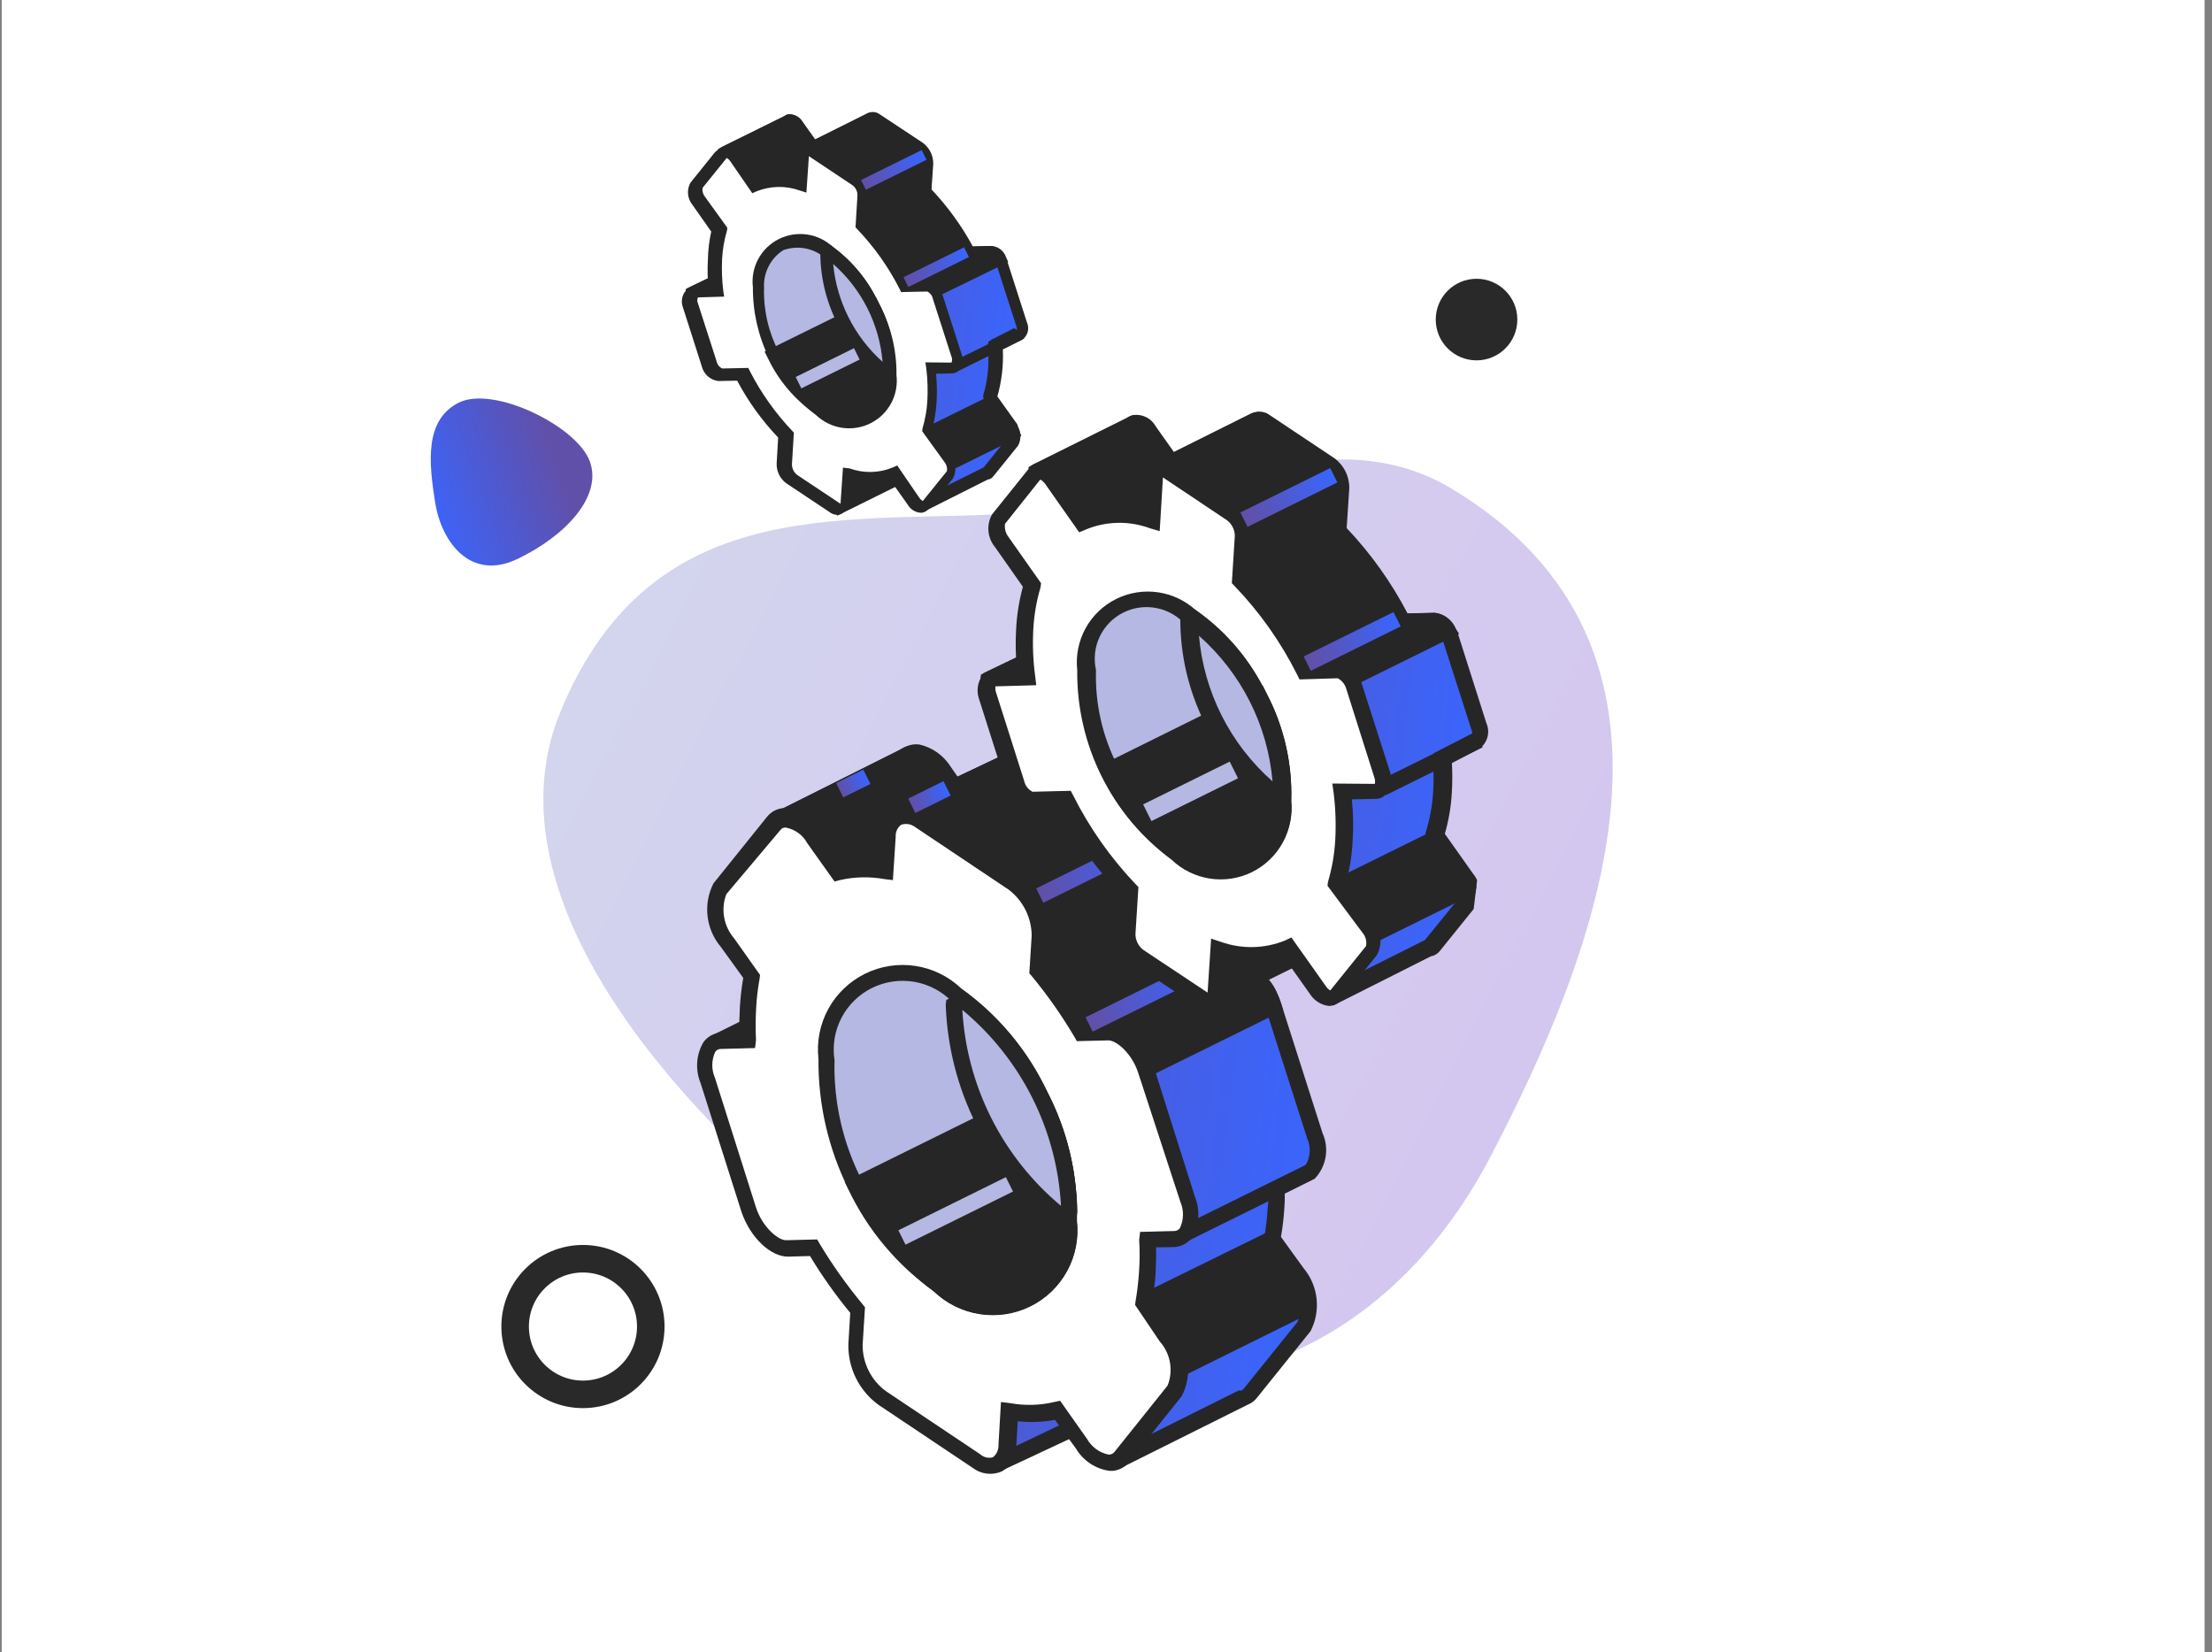 <svg width="241" height="180" viewBox="0 0 241 180" fill="none" xmlns="http://www.w3.org/2000/svg">
<rect x="0" y="0" width="241" height="180" fill="#808080" stroke="none"/>
<rect x="0.188" y="-0" width="240" height="180" fill="white"/>
<path opacity="0.6" d="M162.367 126.062C150.511 148.738 127.381 157.046 105.908 144.682C84.435 132.317 50.91 102.081 61.066 77.528C71.223 52.975 92.795 57.238 111.747 55.86C130.698 54.481 144.956 45.299 158.19 53.26C187.023 70.603 174.222 103.385 162.367 126.062Z" fill="url(#paint0_linear_201_35945)"/>
<g clip-path="url(#clip0_201_35945)">
<path d="M98.477 82.442L85.479 88.956C85.447 88.994 85.426 89.041 85.42 89.091C85.414 89.14 85.423 89.191 85.446 89.236L86.444 93.777L85.588 109.641C85.605 109.672 85.612 109.708 85.607 109.743C85.603 109.778 85.588 109.811 85.564 109.837L78.315 113.43C78.283 113.45 78.255 113.477 78.235 113.509C78.215 113.541 78.202 113.577 78.198 113.615C78.193 113.652 78.197 113.69 78.21 113.726C78.222 113.762 78.242 113.794 78.268 113.821L82.115 117.113L95.861 140.038L108.748 159.174C108.784 159.211 108.832 159.234 108.883 159.24C108.934 159.246 108.985 159.235 109.029 159.208L119.337 154.276C119.388 154.24 119.451 154.224 119.513 154.231C119.575 154.239 119.632 154.269 119.674 154.315L121.336 158.766C121.354 158.792 121.378 158.814 121.405 158.831C121.432 158.847 121.463 158.858 121.495 158.862C121.527 158.865 121.559 158.862 121.59 158.853C121.62 158.843 121.648 158.827 121.672 158.806L135.452 151.931C135.741 151.832 135.997 151.657 136.194 151.424L142.029 144.175C142.429 143.227 142.561 142.188 142.411 141.171C142.261 140.153 141.834 139.196 141.177 138.403L138.572 134.719C138.773 133.62 138.905 132.508 138.966 131.392C139.049 130.693 139.132 129.993 139.018 129.271L142.767 127.39C143.229 126.837 143.52 126.162 143.604 125.447C143.689 124.733 143.564 124.008 143.244 123.363L138.771 109.278C138.027 106.922 136.144 105.054 134.575 105.095L131.725 105.154C130.272 102.763 128.641 100.485 126.846 98.338L127.062 94.592C127.072 93.471 126.817 92.364 126.319 91.359C125.821 90.354 125.093 89.48 124.194 88.807L113.893 81.915C113.561 81.611 113.141 81.418 112.693 81.365C112.245 81.312 111.792 81.401 111.398 81.62L103.757 85.393L102.537 83.689C101.25 82.317 99.512 81.629 98.477 82.442Z" fill="url(#paint1_linear_201_35945)"/>
<path d="M139.106 108.129C139.296 108.524 139.456 108.932 139.587 109.349L144.088 123.437C144.457 124.257 144.574 125.168 144.424 126.054C144.273 126.94 143.862 127.761 143.242 128.413L139.979 130.04C139.99 130.586 139.972 131.133 139.927 131.678C139.862 132.709 139.74 133.736 139.563 134.754L142.005 138.135C142.803 139.08 143.303 140.239 143.44 141.467C143.578 142.694 143.349 143.935 142.78 145.032L136.946 152.281C136.696 152.609 136.361 152.863 135.977 153.017L122.197 159.891C122.056 159.96 121.901 159.999 121.744 160.004C121.587 160.01 121.43 159.983 121.284 159.925C121.133 159.878 120.996 159.795 120.886 159.683C120.775 159.571 120.694 159.433 120.649 159.282L119.25 155.487L109.587 160.014C109.348 160.133 109.074 160.163 108.815 160.095C108.556 160.028 108.331 159.869 108.18 159.648L95.293 140.512L81.568 117.646L77.834 114.368C77.692 114.251 77.583 114.099 77.518 113.927C77.454 113.755 77.436 113.57 77.467 113.389C77.489 113.209 77.557 113.039 77.664 112.893C77.771 112.746 77.913 112.63 78.077 112.554L84.964 109.144L85.792 93.759L84.788 89.273C84.743 89.031 84.776 88.78 84.885 88.558C84.993 88.336 85.169 88.154 85.389 88.04L98.296 81.573C98.847 81.182 99.529 81.019 100.198 81.117C101.6 81.445 102.816 82.313 103.58 83.531L104.333 84.613L111.172 81.368C111.695 81.121 112.278 81.025 112.853 81.094C113.429 81.162 113.973 81.391 114.424 81.754L124.725 88.646C125.759 89.406 126.596 90.402 127.167 91.549C127.738 92.697 128.027 93.964 128.009 95.245L127.779 98.621C129.384 100.58 130.849 102.648 132.164 104.811L134.499 104.776C135.496 104.877 136.448 105.241 137.258 105.831C138.067 106.42 138.705 107.213 139.106 108.129ZM142.217 126.987C142.496 126.54 142.659 126.03 142.691 125.505C142.724 124.979 142.625 124.453 142.403 123.975L137.903 109.887C137.247 107.739 135.63 106.271 134.604 106.292L131.239 106.375L130.977 105.947C129.598 103.587 128.018 101.351 126.253 99.262L126.031 98.981L126.287 94.899C126.29 93.928 126.069 92.968 125.639 92.096C125.21 91.224 124.585 90.462 123.812 89.87L113.511 82.978C113.219 82.802 112.499 82.405 111.997 82.799L111.778 82.972L111.609 82.951L103.484 86.98L101.826 84.656C101.353 83.838 100.577 83.237 99.664 82.983C99.555 82.958 99.441 82.956 99.331 82.978C99.221 82.999 99.117 83.042 99.024 83.105L99.007 83.245L86.467 89.501L87.397 93.893L86.572 109.732C86.561 109.931 86.498 110.123 86.388 110.289C86.278 110.456 86.126 110.59 85.948 110.679L79.546 113.833L82.859 116.835L96.605 139.76L109.169 158.263L118.964 153.582C119.106 153.513 119.26 153.474 119.418 153.468C119.575 153.463 119.732 153.49 119.878 153.548C120.166 153.67 120.395 153.901 120.513 154.19L121.911 157.986L134.965 151.479L135.19 151.506C135.324 151.458 135.442 151.374 135.531 151.263L141.366 144.014C141.676 143.216 141.76 142.348 141.609 141.505C141.458 140.662 141.078 139.876 140.51 139.233L137.685 135.241L137.728 134.877C137.926 133.805 138.055 132.722 138.113 131.633C138.192 130.962 138.272 130.291 138.158 129.569L138.221 129.037L142.217 126.987Z" fill="#262626"/>
<path d="M142.429 142.239C142.287 140.975 141.823 139.769 141.082 138.733L138.476 135.05L117.97 145.183L121.619 152.534L142.429 142.239Z" fill="#262626"/>
<path d="M139.568 133.505L139.413 134.82L141.852 138.228C142.675 139.394 143.181 140.754 143.318 142.173L143.392 142.749L121.252 153.709L116.835 144.678L139.568 133.505ZM141.438 141.723C141.242 140.831 140.868 139.986 140.339 139.24L138.147 136.144L119.121 145.545L121.989 151.329L141.438 141.723Z" fill="#262626"/>
<path d="M134.564 105.435L131.713 105.494C130.261 103.103 128.63 100.824 126.835 98.677L127.051 94.931C127.06 93.811 126.806 92.704 126.307 91.699C125.809 90.694 125.081 89.82 124.182 89.147L113.882 82.255C113.549 81.951 113.13 81.758 112.682 81.705C112.234 81.652 111.78 81.741 111.386 81.96L103.746 85.733L102.526 84.029C101.239 82.175 99.5 81.487 98.466 82.3L85.468 88.814C85.435 88.852 85.415 88.899 85.409 88.948C85.403 88.998 85.412 89.049 85.435 89.093L86.432 93.635L86.276 94.95C89.558 97.493 93.208 100.28 93.376 100.3C93.544 100.32 107.817 106.321 107.817 106.321L118.968 119.24L124.828 116.333L138.72 109.472C138.018 107.234 136.132 105.394 134.564 105.435Z" fill="#262626"/>
<path d="M139.105 108.127C139.295 108.522 139.455 108.929 139.586 109.347L139.812 110.083L118.674 120.509L107.195 107.239C101.78 104.953 93.656 101.523 93.053 101.338C90.423 99.736 87.948 97.896 85.658 95.84L85.292 95.57L85.49 93.892L84.487 89.406C84.441 89.163 84.475 88.912 84.584 88.69C84.692 88.468 84.868 88.287 85.088 88.172L97.995 81.705C98.546 81.315 99.227 81.151 99.897 81.25C101.299 81.577 102.515 82.445 103.278 83.664L104.032 84.746L111.171 81.366C111.694 81.119 112.277 81.023 112.852 81.091C113.428 81.16 113.972 81.388 114.423 81.752L124.724 88.644C125.758 89.404 126.595 90.4 127.166 91.547C127.737 92.695 128.026 93.962 128.008 95.243L127.778 98.618C129.383 100.578 130.848 102.646 132.163 104.809L134.498 104.774C135.495 104.875 136.447 105.239 137.257 105.829C138.066 106.418 138.704 107.211 139.105 108.127ZM137.645 109.174C136.856 107.435 135.514 106.284 134.603 106.289L131.238 106.373L130.976 105.945C129.597 103.585 128.017 101.348 126.252 99.26L126.03 98.978L126.286 94.897C126.289 93.925 126.068 92.966 125.638 92.094C125.209 91.222 124.584 90.46 123.811 89.868L113.51 82.976C113.218 82.8 112.498 82.403 111.996 82.797L111.777 82.969L111.609 82.949L103.483 86.978L101.825 84.654C101.352 83.835 100.576 83.234 99.663 82.98C99.554 82.956 99.44 82.954 99.33 82.975C99.22 82.996 99.116 83.04 99.023 83.103L99.007 83.243L86.466 89.499L87.395 93.891L87.296 94.73C92.5 98.806 93.66 99.567 93.844 99.702C94.525 99.953 97.158 101.002 108.288 105.695L108.484 105.719L119.3 118.343L137.645 109.174Z" fill="#262626"/>
<path d="M79.296 102.743L81.902 106.427C81.701 107.526 81.569 108.638 81.508 109.754C81.43 110.952 81.421 112.153 81.48 113.352L78.629 113.412C77.061 113.453 76.405 115.388 77.149 117.745L81.622 131.83C82.394 134.19 84.246 136.082 85.814 136.041L88.665 135.982C90.093 138.381 91.726 140.652 93.547 142.771L93.303 146.513C93.287 147.642 93.541 148.758 94.044 149.77C94.547 150.781 95.285 151.659 96.196 152.329L106.497 159.221C108.21 160.359 109.721 159.603 109.848 157.576L110.067 153.802C111.805 154.122 113.591 154.083 115.313 153.686L117.918 157.37C119.357 159.383 121.298 160.039 122.267 158.821L128.102 151.572C128.505 150.627 128.641 149.59 128.496 148.573C128.351 147.557 127.93 146.599 127.278 145.803L124.673 142.12C124.86 141.018 124.992 139.907 125.067 138.792C125.206 137.617 125.121 136.416 125.067 135.191L127.917 135.131C129.486 135.09 130.145 133.127 129.373 130.767L124.9 116.682C124.156 114.325 122.273 112.457 120.732 112.502L117.882 112.561C116.436 110.174 114.804 107.904 113 105.772L113.248 102.002C113.259 100.877 113.002 99.766 112.498 98.76C111.995 97.754 111.259 96.881 110.351 96.214L100.05 89.322C98.34 88.156 96.826 88.94 96.699 90.967L96.455 94.709C94.723 94.399 92.945 94.449 91.234 94.856L88.628 91.173C87.189 89.16 85.248 88.504 84.279 89.722L78.445 96.971C78.022 97.914 77.878 98.958 78.029 99.98C78.179 101.003 78.619 101.961 79.296 102.743Z" fill="white"/>
<path d="M125.208 115.044C125.39 115.435 125.568 115.853 125.718 116.267L130.187 130.38C130.478 131.09 130.602 131.858 130.551 132.623C130.5 133.388 130.274 134.132 129.891 134.797C129.662 135.116 129.362 135.378 129.014 135.563C128.667 135.749 128.282 135.851 127.888 135.864L125.952 135.89C125.976 136.885 125.951 137.818 125.901 138.72C125.835 139.751 125.714 140.778 125.536 141.796L127.979 145.176C128.779 146.126 129.279 147.291 129.416 148.523C129.553 149.755 129.322 151.001 128.751 152.102L122.975 159.329C122.727 159.633 122.409 159.874 122.05 160.034C121.69 160.193 121.298 160.266 120.905 160.246C120.144 160.144 119.416 159.87 118.776 159.446C118.137 159.021 117.603 158.457 117.215 157.796L114.938 154.69C113.601 154.933 112.235 154.981 110.884 154.834L110.721 157.65C110.717 158.19 110.57 158.72 110.295 159.185C110.021 159.651 109.627 160.035 109.156 160.301C108.642 160.527 108.078 160.611 107.52 160.545C106.963 160.479 106.434 160.265 105.987 159.925L95.687 153.033C94.653 152.275 93.818 151.28 93.251 150.132C92.684 148.983 92.403 147.716 92.431 146.437L92.635 143.03C91.023 141.077 89.558 139.008 88.251 136.839L85.912 136.903C83.972 136.956 81.752 134.822 80.798 132.071L76.325 117.987C76.034 117.276 75.91 116.509 75.961 115.744C76.012 114.978 76.238 114.235 76.621 113.57C76.844 113.251 77.139 112.988 77.482 112.802C77.825 112.616 78.206 112.512 78.596 112.499L80.564 112.449C80.536 111.482 80.562 110.549 80.615 109.619C80.68 108.588 80.802 107.561 80.979 106.543L78.537 103.163C77.735 102.214 77.232 101.05 77.09 99.818C76.947 98.586 77.172 97.339 77.737 96.234L83.571 88.985C83.814 88.679 84.126 88.434 84.481 88.269C84.837 88.104 85.226 88.025 85.617 88.037C86.379 88.149 87.108 88.427 87.75 88.851C88.393 89.275 88.934 89.835 89.335 90.49L91.612 93.596C92.938 93.34 94.296 93.29 95.638 93.449L95.829 90.636C95.833 90.099 95.976 89.571 96.246 89.106C96.515 88.641 96.901 88.254 97.366 87.982C97.878 87.75 98.444 87.662 99.003 87.729C99.561 87.795 100.091 88.013 100.535 88.358L110.835 95.25C111.873 96.007 112.713 97.002 113.284 98.15C113.856 99.299 114.142 100.567 114.119 101.849L113.918 105.228C115.521 107.188 116.986 109.257 118.302 111.419L120.613 111.352C121.646 111.486 122.621 111.901 123.432 112.553C124.243 113.204 124.858 114.067 125.208 115.044ZM123.672 142.17L123.715 141.807C123.899 140.733 124.027 139.65 124.099 138.563C124.181 137.403 124.186 136.238 124.114 135.077L124.217 134.21L127.953 134.114C128.073 134.111 128.19 134.08 128.296 134.024C128.401 133.967 128.492 133.887 128.56 133.789C128.766 133.347 128.877 132.867 128.886 132.379C128.895 131.892 128.801 131.408 128.611 130.959L124.02 116.917C123.336 114.766 121.607 113.285 120.69 113.346L117.325 113.43L117.066 112.974C115.68 110.627 114.11 108.392 112.37 106.292L112.144 106.039L112.404 101.929C112.396 100.96 112.165 100.006 111.731 99.138C111.297 98.271 110.67 97.514 109.898 96.925L99.597 90.033C99.389 89.894 99.151 89.806 98.902 89.777C98.654 89.747 98.402 89.777 98.167 89.864C97.972 90.016 97.818 90.213 97.717 90.439C97.616 90.664 97.572 90.91 97.587 91.156L97.283 95.884L96.386 95.778C94.771 95.483 93.112 95.518 91.512 95.881L90.924 96.038L87.951 91.858C87.715 91.425 87.387 91.049 86.989 90.756C86.591 90.464 86.134 90.263 85.649 90.167C85.53 90.145 85.407 90.159 85.295 90.206C85.183 90.253 85.088 90.332 85.02 90.433L79.132 97.42C78.828 98.224 78.747 99.094 78.897 99.94C79.047 100.786 79.422 101.577 79.984 102.228L82.809 106.221L82.766 106.585C82.569 107.647 82.442 108.721 82.385 109.801C82.316 110.971 82.31 112.144 82.366 113.315L82.264 114.182L78.528 114.278C78.407 114.278 78.289 114.308 78.183 114.365C78.078 114.421 77.987 114.503 77.92 114.603C77.717 115.047 77.609 115.528 77.605 116.017C77.601 116.505 77.701 116.988 77.897 117.436L82.367 131.548C83.054 133.671 84.783 135.152 85.669 135.116L89.034 135.032L89.293 135.488C90.698 137.823 92.278 140.048 94.02 142.145L94.242 142.427L93.983 146.536C93.98 147.507 94.206 148.466 94.641 149.334C95.076 150.203 95.709 150.959 96.489 151.54L106.79 158.432C106.973 158.6 107.196 158.719 107.438 158.777C107.679 158.836 107.932 158.832 108.172 158.766C108.372 158.611 108.532 158.411 108.638 158.182C108.745 157.953 108.794 157.701 108.783 157.449L109.056 152.746L110.037 152.862C111.654 153.159 113.316 153.115 114.915 152.731L115.499 152.602L118.444 156.779C118.69 157.21 119.024 157.584 119.426 157.876C119.828 158.168 120.287 158.371 120.774 158.473C120.892 158.478 121.01 158.457 121.118 158.411C121.227 158.365 121.324 158.295 121.402 158.207L127.209 150.955C127.528 150.154 127.617 149.28 127.467 148.431C127.317 147.581 126.932 146.791 126.357 146.147L123.672 142.17Z" fill="#262626"/>
<path d="M90.047 115.446C90.597 106.72 96.967 103.59 104.242 108.422C108.075 111.276 111.177 114.993 113.295 119.271C115.412 123.548 116.484 128.264 116.424 133.033C115.877 141.731 109.531 144.892 102.228 140.057C98.4 137.199 95.302 133.48 93.185 129.204C91.069 124.927 89.993 120.213 90.047 115.446Z" fill="#B5B8E3"/>
<path d="M114.065 118.858C116.338 123.22 117.464 128.086 117.337 132.999C117.548 134.882 117.173 136.784 116.264 138.446C115.354 140.109 113.954 141.453 112.252 142.294C110.551 143.136 108.631 143.435 106.753 143.151C104.875 142.868 103.129 142.015 101.752 140.709C97.81 137.765 94.616 133.937 92.431 129.535C90.246 125.133 89.13 120.281 89.173 115.37C88.959 113.49 89.332 111.59 90.239 109.928C91.146 108.267 92.545 106.925 94.244 106.085C95.944 105.245 97.862 104.948 99.738 105.235C101.613 105.521 103.355 106.376 104.727 107.685C108.741 110.558 111.955 114.403 114.065 118.858ZM93.984 128.757C95.962 132.94 98.98 136.549 102.751 139.239C103.86 140.376 105.302 141.132 106.87 141.4C108.437 141.667 110.049 141.432 111.473 140.727C112.897 140.022 114.059 138.885 114.793 137.479C115.527 136.072 115.795 134.47 115.557 132.901C115.599 128.298 114.552 123.75 112.502 119.624C110.451 115.499 107.455 111.913 103.756 109.158C102.649 108.009 101.205 107.242 99.632 106.968C98.059 106.694 96.439 106.927 95.009 107.633C93.578 108.339 92.411 109.481 91.676 110.895C90.941 112.308 90.677 113.918 90.922 115.492C90.801 120.101 91.855 124.665 93.984 128.757Z" fill="#262626"/>
<path d="M93.228 129.15C95.278 133.454 98.389 137.169 102.269 139.948C109.544 144.78 115.924 141.566 116.461 132.952C116.596 128.574 115.678 124.226 113.784 120.271L113.28 119.248L93.228 129.15Z" fill="#262626"/>
<path d="M113.646 118.071L114.541 119.879C116.508 123.966 117.458 128.466 117.309 132.996C117.54 134.882 117.178 136.792 116.274 138.464C115.371 140.136 113.969 141.487 112.262 142.33C110.556 143.173 108.629 143.468 106.747 143.172C104.865 142.877 103.121 142.006 101.755 140.681C97.731 137.83 94.513 133.991 92.414 129.536L92.023 128.752L113.646 118.071ZM94.403 129.544C96.338 133.399 99.197 136.718 102.726 139.208C103.828 140.358 105.268 141.129 106.838 141.408C108.408 141.688 110.026 141.462 111.458 140.763C112.89 140.064 114.062 138.928 114.803 137.521C115.544 136.113 115.817 134.506 115.582 132.933C115.693 128.702 114.796 124.505 112.967 120.685L112.99 120.489L94.403 129.544Z" fill="#262626"/>
<path d="M115.53 132.416C115.844 132.23 116.168 132.06 116.5 131.907C116.347 127.489 115.24 123.155 113.255 119.2C111.27 115.246 108.454 111.765 104.999 108.993L104.032 109.474C104.179 113.898 105.283 118.238 107.267 122.197C109.252 126.157 112.07 129.643 115.53 132.416Z" fill="#B5B8E3"/>
<path d="M114.085 118.947C116.147 122.973 117.273 127.41 117.38 131.928L117.317 132.459L115.412 133.424L114.937 133.113C111.363 130.259 108.45 126.669 106.397 122.588C104.343 118.508 103.197 114.033 103.038 109.471L103.101 108.94L105.035 107.978L105.454 108.283C109.14 111.103 112.098 114.759 114.085 118.947ZM115.597 131.376C115.377 127.272 114.309 123.257 112.459 119.582C110.609 115.908 108.018 112.655 104.849 110.026C105.081 114.128 106.155 118.14 108.003 121.812C109.852 125.484 112.437 128.74 115.597 131.376Z" fill="#262626"/>
<path d="M142.351 126.865L128.617 133.653L129.395 135.218L143.129 128.429L142.351 126.865Z" fill="#262626"/>
<path d="M109.589 128.247L97.879 134.035L98.657 135.6L110.367 129.811L109.589 128.247Z" fill="#B5B8E3"/>
<path d="M130.308 104.881L118.27 110.832L119.048 112.396L131.086 106.445L130.308 104.881Z" fill="url(#paint2_linear_201_35945)"/>
<path d="M124.931 90.838L112.893 96.789L113.671 98.354L125.71 92.403L124.931 90.838Z" fill="url(#paint3_linear_201_35945)"/>
<path d="M102.794 85.105L98.949 87.005L99.727 88.569L103.572 86.669L102.794 85.105Z" fill="url(#paint4_linear_201_35945)"/>
<path d="M94.055 83.846L91.096 85.309L91.874 86.873L94.833 85.41L94.055 83.846Z" fill="url(#paint5_linear_201_35945)"/>
<path d="M123.609 45.972C123.483 45.984 123.366 46.041 123.278 46.131L113.027 51.297L115.787 70L107.734 73.894L117.71 85.682L127.29 98.415L129.379 104.788L131.748 108.783L143.284 103.089L144.903 108.385L155.301 103.18C155.487 103.153 155.658 103.064 155.786 102.926L159.755 97.98C159.944 97.572 160.011 97.118 159.947 96.673C159.884 96.228 159.693 95.81 159.398 95.471L156.138 90.831C156.606 89.306 156.888 87.73 156.979 86.138C157.053 84.928 157.045 83.714 156.954 82.505L160.556 80.663C160.985 80.402 161.124 79.71 160.768 78.874L157.723 69.297C157.39 68.265 156.604 67.463 155.918 67.495L152.353 67.583C150.539 63.965 148.192 60.638 145.391 57.712L145.689 53.04C145.702 52.547 145.593 52.059 145.373 51.617C145.152 51.176 144.827 50.795 144.425 50.508L137.442 45.853C137.304 45.746 137.14 45.679 136.967 45.659C136.794 45.639 136.619 45.665 136.46 45.737L127.386 50.333L124.95 46.897C124.805 46.637 124.593 46.421 124.335 46.27C124.078 46.12 123.785 46.042 123.487 46.043L123.609 45.972Z" fill="url(#paint6_linear_201_35945)"/>
<path d="M158.657 68.615C158.755 68.806 158.836 69.005 158.899 69.211L161.944 78.788C162.153 79.26 162.196 79.79 162.064 80.289C161.933 80.789 161.635 81.229 161.22 81.538L158.188 83.135C158.246 84.202 158.243 85.272 158.178 86.338C158.097 87.863 157.841 89.374 157.417 90.842L160.461 95.144C160.875 95.638 161.129 96.244 161.19 96.884C161.251 97.524 161.117 98.167 160.804 98.729L156.838 103.647C156.597 103.934 156.262 104.125 155.892 104.188L145.279 109.537L144.464 109.214L144.317 108.771L142.957 104.413L131.54 110.065L131.062 109.299L128.706 105.192L126.594 99.015L117.057 86.4L106.939 74.369L107.045 73.474L107.442 73.238L114.982 69.594L112.226 50.863L112.836 50.51L122.927 45.496C123.115 45.339 123.344 45.238 123.587 45.205C124.053 45.163 124.522 45.258 124.936 45.478C125.349 45.698 125.689 46.035 125.913 46.445L127.911 49.262L136.491 45.004C136.79 44.873 137.12 44.824 137.446 44.862C137.771 44.901 138.08 45.026 138.341 45.224L145.324 49.879C145.853 50.255 146.282 50.754 146.575 51.332C146.868 51.91 147.016 52.55 147.007 53.198L146.721 57.531C149.351 60.309 151.583 63.436 153.353 66.824L156.403 66.76C156.913 66.835 157.392 67.047 157.789 67.374C158.186 67.701 158.486 68.13 158.657 68.615ZM160.404 80.023C160.404 80.023 160.441 79.715 160.26 79.325L157.208 69.804C156.983 69.069 156.437 68.635 156.293 68.647L152.161 68.724L151.853 68.206C150.069 64.679 147.782 61.428 145.064 58.554L144.757 58.263L145.077 53.168C145.105 52.812 145.05 52.455 144.916 52.125C144.783 51.794 144.574 51.499 144.307 51.262L137.321 46.634C137.268 46.613 137.21 46.606 137.153 46.614L127.219 51.506L126.696 50.877L124.26 47.44C124.131 47.229 123.944 47.059 123.721 46.951L114.084 51.736L116.837 70.494L116.227 70.847L109.109 74.286L118.402 85.368L128.081 98.227L130.185 104.46L132.049 107.686L143.254 102.151L144.04 102.471L144.215 102.917L145.547 107.272L155.25 102.41L159.178 97.573C159.219 97.315 159.205 97.051 159.137 96.798C159.069 96.546 158.948 96.311 158.783 96.108L155.279 91.127L155.332 90.68C155.789 89.22 156.063 87.71 156.149 86.183C156.213 85.01 156.201 83.834 156.111 82.662L156.181 82.075L156.757 81.774L160.39 79.908L160.404 80.023Z" fill="#262626"/>
<path d="M143.265 103.486L143.634 104.692L159.882 96.664C159.791 96.385 159.659 96.121 159.491 95.88L156.348 91.453L140.735 99.159L143.055 103.574L143.265 103.486Z" fill="#262626"/>
<path d="M160.62 95.957C160.689 96.101 160.748 96.25 160.794 96.403L161.076 97.146L143.198 105.973L142.783 104.676L142.615 104.657L139.66 98.635L156.753 90.197L160.307 95.24L160.62 95.957ZM144.26 103.49L158.759 96.304L156.153 92.621L142.009 99.452L143.5 102.464L144.041 102.699L144.26 103.49Z" fill="#262626"/>
<path d="M132.016 107.002L132.409 108.24L148.657 100.211C148.556 99.937 148.425 99.674 148.267 99.428L145.127 94.972L129.676 102.755L131.996 107.17L132.016 107.002Z" fill="#262626"/>
<path d="M149.452 99.511L149.658 99.932L149.911 100.671L132.03 109.527L131.643 108.233L131.475 108.213L128.492 102.189L145.585 93.75L149.167 98.796C149.3 99.017 149.397 99.259 149.452 99.511ZM133.095 107.016L147.619 99.861L144.988 96.146L130.852 103.149L132.343 106.161L132.904 106.228L133.095 107.016Z" fill="#262626"/>
<path d="M123.638 45.977C123.516 46.001 123.401 46.056 123.306 46.136L113.028 51.299L115.787 70.001L107.706 73.893L113.044 80.197L114.698 80.875L144.911 74.728L147.173 73.635L157.714 68.418C157.577 68.148 157.377 67.914 157.131 67.737C156.885 67.56 156.6 67.444 156.299 67.4L152.735 67.488C150.911 63.883 148.564 60.567 145.769 57.645L146.067 52.973C146.071 52.478 145.959 51.989 145.74 51.545C145.521 51.1 145.202 50.713 144.806 50.413L137.82 45.786C137.679 45.687 137.515 45.625 137.344 45.605C137.173 45.584 136.999 45.607 136.839 45.67L127.764 50.266L125.325 46.858C125.175 46.6 124.963 46.385 124.708 46.231C124.453 46.077 124.163 45.989 123.866 45.976L123.638 45.977Z" fill="#262626"/>
<path d="M158.974 69.049L145.082 75.91L114.61 82.083L112.521 81.24L106.763 74.404L106.869 73.509L107.267 73.273L114.803 69.657L112.05 50.899L112.66 50.546L122.751 45.531C122.948 45.389 123.173 45.29 123.411 45.24C123.876 45.212 124.339 45.313 124.75 45.532C125.161 45.75 125.503 46.079 125.738 46.48L127.732 49.325L136.315 45.039C136.615 44.908 136.944 44.859 137.27 44.897C137.595 44.936 137.904 45.061 138.165 45.259L145.152 49.886C145.68 50.267 146.107 50.77 146.395 51.353C146.683 51.936 146.823 52.58 146.803 53.23L146.545 57.566C149.166 60.351 151.398 63.477 153.177 66.859L156.231 66.767C156.678 66.814 157.108 66.968 157.485 67.215C157.861 67.462 158.173 67.795 158.394 68.186L158.974 69.049ZM144.605 74.18L155.959 68.578L152.195 68.671L151.89 68.124C150.113 64.593 147.814 61.348 145.07 58.497L144.819 58.212L144.869 57.793L145.17 53.093C145.184 52.741 145.112 52.391 144.962 52.072C144.812 51.753 144.587 51.475 144.306 51.261L137.32 46.633L137.152 46.613L127.218 51.505L126.695 50.876L124.256 47.467C124.131 47.253 123.942 47.082 123.717 46.978L114.08 51.763L116.833 70.521L116.223 70.874L109.077 74.31L113.617 79.668L114.811 80.15L144.605 74.18Z" fill="#262626"/>
<path d="M109.041 59.02L112.329 63.664C111.859 65.198 111.576 66.783 111.486 68.384C111.385 70.18 111.447 71.981 111.672 73.766L108.108 73.854C107.435 73.774 107.154 74.705 107.459 75.734L110.504 85.311C110.84 86.315 111.626 87.117 112.309 87.113L115.901 87.028C117.724 90.656 120.079 93.994 122.888 96.93L122.609 101.689C122.601 102.174 122.709 102.654 122.924 103.089C123.14 103.524 123.457 103.902 123.848 104.19L130.862 108.821C131.598 109.333 132.236 108.983 132.283 108.11L132.59 103.354C135.069 104.255 137.797 104.194 140.231 103.182L143.519 107.825C144.127 108.691 144.973 108.99 145.376 108.47L149.346 103.524C149.541 103.12 149.614 102.668 149.555 102.223C149.497 101.778 149.31 101.359 149.017 101.018L145.701 96.372C146.184 94.841 146.467 93.254 146.544 91.651C146.66 89.846 146.599 88.034 146.361 86.241L149.953 86.157C150.598 86.233 150.907 85.305 150.571 84.301L147.526 74.725C147.193 73.693 146.407 72.891 145.721 72.923L142.128 73.007C140.299 69.376 137.946 66.03 135.145 63.077L135.449 58.349C135.455 57.865 135.346 57.386 135.131 56.951C134.915 56.516 134.6 56.139 134.21 55.849L127.255 51.197C126.516 50.712 125.853 51.031 125.806 51.904L125.499 56.66C123.015 55.767 120.287 55.838 117.855 56.86L114.57 52.189C113.962 51.323 113.113 51.052 112.71 51.572L108.744 56.49C108.546 56.896 108.469 57.35 108.522 57.798C108.574 58.247 108.754 58.671 109.041 59.02Z" fill="white"/>
<path d="M148.112 73.86C148.222 74.046 148.304 74.247 148.355 74.456L151.427 84.036C151.565 84.418 151.612 84.826 151.564 85.229C151.516 85.632 151.375 86.018 151.152 86.357C151.015 86.562 150.83 86.73 150.613 86.848C150.396 86.966 150.154 87.029 149.907 87.032L147.284 87.09C147.443 88.619 147.47 90.159 147.364 91.693C147.292 93.219 147.046 94.731 146.631 96.2L149.676 100.503C150.084 100.999 150.333 101.606 150.389 102.245C150.445 102.885 150.306 103.526 149.99 104.085L146.024 109.003C145.871 109.195 145.674 109.349 145.449 109.45C145.225 109.552 144.979 109.599 144.732 109.587C144.331 109.532 143.946 109.391 143.604 109.174C143.261 108.958 142.97 108.67 142.749 108.331L139.85 104.244C137.751 104.964 135.486 105.051 133.337 104.494L133.1 108.18C133.103 108.504 133.018 108.823 132.855 109.103C132.692 109.383 132.456 109.614 132.172 109.772C131.867 109.902 131.532 109.95 131.203 109.911C130.873 109.872 130.559 109.747 130.293 109.549L123.282 104.89C122.769 104.516 122.354 104.026 122.07 103.459C121.786 102.893 121.641 102.267 121.649 101.634L121.938 97.273C119.317 94.488 117.085 91.362 115.306 87.98L112.253 88.072C111.637 87.965 111.067 87.681 110.612 87.254C110.157 86.827 109.838 86.276 109.694 85.67L106.649 76.094C106.522 75.705 106.481 75.294 106.529 74.888C106.577 74.483 106.713 74.092 106.927 73.745C107.066 73.544 107.251 73.38 107.468 73.267C107.684 73.154 107.925 73.096 108.17 73.098L110.796 73.012C110.649 71.482 110.622 69.943 110.715 68.409C110.8 66.894 111.045 65.393 111.445 63.929L108.404 59.599C107.998 59.108 107.75 58.505 107.693 57.871C107.636 57.237 107.773 56.6 108.086 56.045L112.055 51.099C112.179 50.917 112.338 50.762 112.523 50.642C112.708 50.523 112.916 50.442 113.133 50.405C113.538 50.448 113.927 50.584 114.271 50.802C114.615 51.02 114.905 51.313 115.117 51.66L118.013 55.775C120.109 55.046 122.376 54.949 124.528 55.498L124.762 51.839C124.749 51.509 124.832 51.181 125.001 50.897C125.17 50.612 125.418 50.383 125.714 50.235C126.011 50.088 126.344 50.029 126.674 50.065C127.003 50.102 127.315 50.233 127.572 50.442L134.583 55.101C135.099 55.478 135.517 55.973 135.8 56.545C136.084 57.116 136.226 57.748 136.213 58.385L135.924 62.746C138.545 65.531 140.777 68.657 142.556 72.039L145.606 71.975C146.164 72.007 146.7 72.203 147.146 72.539C147.592 72.874 147.928 73.334 148.112 73.86ZM149.787 85.401C149.838 85.162 149.818 84.914 149.73 84.686L146.688 75.081C146.621 74.83 146.503 74.594 146.341 74.39C146.18 74.186 145.978 74.016 145.749 73.892L141.582 74.022L141.33 73.51C139.551 69.957 137.245 66.691 134.488 63.824L134.209 63.536L134.535 58.385C134.533 58.06 134.458 57.741 134.316 57.449C134.173 57.157 133.967 56.901 133.712 56.699L126.704 52.013L126.351 57.869L125.253 57.54C122.986 56.712 120.49 56.771 118.267 57.705L117.579 57.992L113.881 52.733C113.74 52.532 113.556 52.365 113.341 52.244L109.501 57.063C109.461 57.322 109.476 57.585 109.544 57.837C109.612 58.089 109.732 58.325 109.896 58.528L113.425 63.54L113.375 63.96C112.938 65.424 112.673 66.934 112.586 68.46C112.483 70.21 112.551 71.965 112.789 73.702L112.904 74.651L108.454 74.776C108.422 75.019 108.451 75.266 108.539 75.495L111.584 85.072C111.637 85.325 111.746 85.564 111.904 85.769C112.062 85.974 112.264 86.141 112.496 86.258L116.659 86.155L116.915 86.639C118.699 90.197 121.004 93.471 123.753 96.354L124.032 96.642L123.709 101.765C123.71 102.097 123.786 102.424 123.933 102.722C124.081 103.019 124.294 103.279 124.558 103.482L131.569 108.141L131.953 102.259L133.02 102.613C135.298 103.424 137.796 103.367 140.034 102.451L140.697 102.133L144.423 107.395C144.551 107.603 144.724 107.779 144.931 107.909L148.831 103.068C148.88 102.81 148.87 102.545 148.802 102.291C148.733 102.037 148.608 101.802 148.436 101.604L144.634 96.502L144.683 96.083C145.118 94.618 145.382 93.108 145.472 91.583C145.573 89.835 145.514 88.081 145.297 86.344L145.157 85.363L149.787 85.401Z" fill="#262626"/>
<path d="M118.395 72.947C118.827 65.937 123.959 63.426 129.812 67.295C132.895 69.586 135.392 72.57 137.1 76.005C138.808 79.441 139.678 83.229 139.639 87.062C139.207 94.072 134.072 96.611 128.222 92.713C125.141 90.421 122.645 87.436 120.938 84.002C119.23 80.567 118.359 76.779 118.395 72.947Z" fill="#B5B8E3"/>
<path d="M137.986 75.582C139.863 79.175 140.778 83.191 140.642 87.239C140.825 88.811 140.517 90.4 139.76 91.79C139.004 93.18 137.836 94.303 136.416 95.007C134.995 95.71 133.392 95.959 131.824 95.719C130.256 95.48 128.8 94.764 127.654 93.669C124.422 91.28 121.804 88.161 120.016 84.567C118.227 80.973 117.319 77.008 117.366 72.997C117.194 71.426 117.51 69.84 118.271 68.454C119.032 67.069 120.201 65.95 121.621 65.249C123.04 64.548 124.642 64.299 126.209 64.535C127.776 64.772 129.232 65.482 130.382 66.571C133.636 68.888 136.252 71.988 137.986 75.582ZM121.829 83.564C123.404 86.874 125.795 89.733 128.777 91.874C129.692 92.654 130.799 93.177 131.984 93.387C133.169 93.597 134.388 93.487 135.516 93.069C136.525 92.421 137.343 91.518 137.889 90.453C138.435 89.387 138.688 88.196 138.623 87C138.653 83.349 137.82 79.741 136.192 76.469C134.565 73.197 132.188 70.353 129.254 68.167C128.442 67.196 127.326 66.525 126.086 66.263C124.846 66.001 123.553 66.162 122.417 66.722C121.28 67.281 120.366 68.206 119.821 69.347C119.276 70.488 119.131 71.779 119.411 73.012C119.294 76.678 120.126 80.312 121.829 83.564Z" fill="#262626"/>
<path d="M120.951 83.998C122.59 87.474 125.093 90.474 128.221 92.714C134.099 96.615 139.212 94.017 139.666 87.066C139.761 83.544 139.026 80.047 137.52 76.859L137.08 76.013L120.951 83.998Z" fill="#262626"/>
<path d="M137.556 74.652L138.43 76.4C140.02 79.75 140.793 83.427 140.684 87.131C140.856 88.703 140.54 90.288 139.779 91.674C139.018 93.06 137.849 94.179 136.429 94.88C135.009 95.581 133.408 95.83 131.841 95.593C130.274 95.357 128.817 94.646 127.668 93.558C124.385 91.229 121.76 88.095 120.046 84.459L119.584 83.554L137.556 74.652ZM122.182 84.429C123.716 87.378 125.928 89.924 128.637 91.857C129.559 92.625 130.666 93.139 131.848 93.349C133.03 93.558 134.246 93.457 135.376 93.053C136.394 92.413 137.221 91.513 137.772 90.447C138.324 89.38 138.579 88.186 138.512 86.987C138.607 83.666 137.916 80.369 136.496 77.362L122.182 84.429Z" fill="#262626"/>
<path d="M139.603 87.114C139.63 83.259 138.739 79.452 137.001 76.007C135.264 72.562 132.731 69.578 129.611 67.3C129.589 71.154 130.483 74.959 132.22 78.403C133.957 81.848 136.487 84.833 139.603 87.114Z" fill="#B5B8E3"/>
<path d="M138.007 75.64C139.858 79.183 140.779 83.136 140.683 87.129L140.616 87.689L139.584 88.247L139.021 87.954C135.758 85.575 133.11 82.455 131.296 78.852C129.483 75.249 128.557 71.267 128.596 67.237L128.662 66.678L129.72 66.151L130.254 66.441C133.602 68.777 136.275 71.949 138.007 75.64ZM138.645 85.13C138.114 79.012 135.244 73.332 130.63 69.264C131.161 75.382 134.031 81.063 138.645 85.13Z" fill="#262626"/>
<path d="M133.979 82.973L124.545 87.636L125.449 89.453L134.882 84.79L133.979 82.973Z" fill="#B5B8E3"/>
<path d="M160.763 79.847L150.217 85.06L150.995 86.625L161.541 81.412L160.763 79.847Z" fill="#262626"/>
<path d="M144.928 50.995L135.141 55.833L135.919 57.398L145.707 52.559L144.928 50.995Z" fill="url(#paint7_linear_201_35945)"/>
<path d="M151.825 66.681L142.037 71.519L142.815 73.084L152.603 68.245L151.825 66.681Z" fill="url(#paint8_linear_201_35945)"/>
<path d="M86.007 13.081L85.811 13.057L78.953 16.47L80.813 29.082L75.385 31.7L82.065 39.638L88.528 48.202L89.954 52.483L91.513 55.163L99.272 51.346L100.386 54.909L107.37 51.398C107.425 51.449 107.491 51.485 107.563 51.503C107.636 51.522 107.711 51.522 107.784 51.504L110.451 48.19C110.572 47.911 110.612 47.604 110.567 47.303C110.523 47.002 110.395 46.72 110.198 46.487L108.005 43.392C108.326 42.374 108.518 41.32 108.576 40.255C108.624 39.442 108.617 38.626 108.553 37.814L110.975 36.569C111.278 36.407 111.363 35.935 111.117 35.367L109.039 28.91C108.835 28.234 108.302 27.689 107.847 27.692L105.452 27.748C104.217 25.315 102.634 23.074 100.753 21.095L100.956 17.942C100.96 17.61 100.885 17.281 100.737 16.983C100.59 16.684 100.374 16.425 100.107 16.226L95.418 13.089C95.317 13.029 95.206 12.991 95.09 12.977C94.974 12.963 94.856 12.974 94.745 13.01L88.549 16.104L86.916 13.812C86.823 13.632 86.683 13.481 86.51 13.375C86.337 13.27 86.138 13.214 85.935 13.214L86.007 13.081Z" fill="url(#paint9_linear_201_35945)"/>
<path d="M109.626 28.27L109.807 28.66L111.885 35.117C112.033 35.443 112.063 35.81 111.971 36.156C111.878 36.502 111.668 36.805 111.376 37.013L109.261 38.067C109.34 39.823 109.131 41.58 108.645 43.269L110.692 46.148C110.962 46.484 111.127 46.891 111.168 47.319C111.208 47.747 111.121 48.178 110.918 48.557L108.22 51.895C108.148 51.993 108.057 52.075 107.952 52.136C107.847 52.197 107.73 52.235 107.609 52.248L100.444 55.852L99.903 55.617L99.796 55.321L98.894 52.379L91.222 56.177L90.885 55.655L89.28 52.884L87.897 48.722L81.483 40.221L74.652 32.123L74.725 31.508L75.001 31.342L80.066 28.908L78.208 16.268L78.606 16.031L85.43 12.671C85.549 12.566 85.695 12.495 85.852 12.466C86.163 12.444 86.475 12.51 86.749 12.659C87.024 12.807 87.25 13.03 87.402 13.302L88.739 15.219L94.54 12.333C94.739 12.244 94.96 12.211 95.177 12.237C95.394 12.262 95.6 12.346 95.773 12.479L100.494 15.59C100.852 15.845 101.14 16.185 101.331 16.579C101.523 16.974 101.613 17.41 101.592 17.847L101.429 20.664C103.193 22.519 104.697 24.605 105.897 26.864L107.952 26.796C108.348 26.845 108.719 27.012 109.018 27.275C109.316 27.538 109.528 27.885 109.626 28.27ZM110.791 35.952C110.791 35.952 110.814 35.756 110.707 35.459L108.629 29.003C108.591 28.835 108.516 28.677 108.409 28.542C108.302 28.407 108.166 28.297 108.011 28.221L105.161 28.28L104.948 27.915C103.753 25.536 102.211 23.346 100.373 21.418L100.168 21.223L100.376 17.788C100.372 17.563 100.319 17.341 100.22 17.139C100.121 16.936 99.979 16.757 99.804 16.615L95.087 13.475L88.497 16.778L88.123 16.337L86.49 14.045C86.456 13.968 86.407 13.899 86.345 13.843C86.283 13.787 86.21 13.744 86.13 13.718L79.547 16.965L81.408 29.578L81.01 29.814L76.221 32.082L82.473 39.544L88.979 48.226L90.415 52.423L91.663 54.613L99.213 50.885L99.773 50.952L99.74 51.231L100.643 54.174L107.17 50.92L109.802 47.659C109.832 47.485 109.825 47.307 109.781 47.136C109.738 46.965 109.659 46.804 109.55 46.665L107.104 43.313L107.141 43.005C107.432 42.019 107.609 41.003 107.67 39.977C107.709 39.191 107.698 38.404 107.637 37.62L107.683 37.228L108.053 36.988L110.503 35.747L110.791 35.952Z" fill="#262626"/>
<path d="M99.226 51.739L99.498 52.565L110.433 47.14C110.366 46.961 110.282 46.79 110.181 46.628L108.073 43.542L97.532 48.759L99.023 51.771L99.226 51.739Z" fill="#262626"/>
<path d="M110.941 46.687L111.076 46.987L111.272 47.492L99.195 53.434L98.902 52.548L96.907 48.512L108.411 42.843L110.851 46.251L110.941 46.687ZM99.934 51.763L109.721 46.911L107.939 44.431L98.396 49.142L99.408 51.162L99.8 51.209L99.934 51.763Z" fill="#262626"/>
<path d="M91.747 54.143L91.99 54.966L102.95 49.572C102.885 49.387 102.79 49.213 102.67 49.057L100.562 45.971L90.053 51.163L91.516 54.172L91.747 54.143Z" fill="#262626"/>
<path d="M103.437 49.06L103.572 49.359L103.741 49.861L91.663 55.803L91.395 54.949L89.4 50.913L100.907 45.215L103.344 48.651L103.437 49.06ZM92.43 54.136L102.185 49.308L100.435 46.804L90.892 51.515L91.904 53.535L92.268 53.578L92.43 54.136Z" fill="#262626"/>
<path d="M86.035 13.085C85.971 13.065 85.905 13.057 85.838 13.062L78.98 16.474L80.816 29.056L75.388 31.674L78.978 35.927L80.091 36.371L100.481 32.265L102.02 31.511L109.119 27.985C109.022 27.809 108.888 27.657 108.724 27.54C108.561 27.422 108.374 27.343 108.176 27.306L105.778 27.391C104.542 24.958 102.959 22.717 101.079 20.737L101.281 17.585C101.281 17.254 101.204 16.926 101.057 16.629C100.91 16.331 100.697 16.071 100.433 15.869L95.712 12.757C95.624 12.683 95.516 12.637 95.401 12.623C95.286 12.609 95.171 12.63 95.067 12.681L88.844 15.772L87.239 13.483C87.144 13.305 87.002 13.155 86.83 13.05C86.657 12.945 86.46 12.888 86.257 12.885L86.035 13.085Z" fill="#262626"/>
<path d="M109.848 28.551L100.494 33.114L79.957 37.26L78.546 36.696L74.683 32.098L74.756 31.483L75.029 31.345L80.097 28.883L78.264 16.274L78.665 16.009L85.461 12.646C85.593 12.545 85.748 12.476 85.911 12.444C86.222 12.428 86.531 12.498 86.804 12.645C87.077 12.793 87.305 13.012 87.462 13.28L88.826 15.2L94.599 12.311C94.804 12.223 95.028 12.191 95.25 12.217C95.472 12.243 95.682 12.327 95.861 12.46L100.554 15.568C100.904 15.832 101.189 16.174 101.384 16.566C101.58 16.958 101.681 17.391 101.679 17.829L101.488 20.642C103.253 22.504 104.765 24.59 105.985 26.846L108.036 26.805C108.339 26.823 108.632 26.918 108.887 27.083C109.142 27.247 109.349 27.475 109.489 27.743L109.848 28.551ZM100.168 32.026L107.811 28.225L105.273 28.293L105.06 27.927C103.864 25.557 102.321 23.376 100.481 21.458L100.305 21.267L100.341 20.959L100.544 17.808C100.541 17.579 100.486 17.354 100.382 17.149C100.278 16.945 100.128 16.768 99.945 16.631L95.255 13.494L95.227 13.491L88.637 16.794L88.288 16.384L86.658 14.064C86.562 13.931 86.44 13.82 86.298 13.738L79.575 16.968L81.433 29.608L81.007 29.841L76.217 32.11L79.257 35.731L80.072 36.054L100.168 32.026Z" fill="#262626"/>
<path d="M76.219 21.79L78.439 24.889C78.117 25.916 77.924 26.979 77.865 28.054C77.79 29.27 77.835 30.492 78.002 31.7L75.579 31.753C75.13 31.7 74.942 32.33 75.146 33.006L77.224 39.462C77.457 40.142 77.989 40.687 78.444 40.685L80.871 40.603C82.097 43.057 83.689 45.312 85.595 47.288L85.385 50.496C85.379 50.818 85.451 51.138 85.595 51.426C85.739 51.715 85.951 51.964 86.212 52.154L90.93 55.293C91.43 55.636 91.883 55.406 91.897 54.812L92.103 51.632C93.783 52.228 95.626 52.173 97.267 51.479L99.488 54.577C99.901 55.165 100.449 55.343 100.744 55.01L103.415 51.668C103.533 51.393 103.571 51.09 103.526 50.794C103.481 50.498 103.353 50.221 103.158 49.993L100.938 46.894C101.261 45.867 101.453 44.804 101.512 43.73C101.59 42.513 101.544 41.291 101.375 40.084L103.798 40.031C104.247 40.084 104.435 39.454 104.231 38.777L102.153 32.321C101.921 31.641 101.388 31.096 100.933 31.099L98.507 31.18C97.281 28.726 95.688 26.472 93.783 24.495L93.992 21.287C93.996 20.962 93.924 20.64 93.781 20.347C93.638 20.054 93.428 19.799 93.168 19.602L88.448 16.49C87.948 16.147 87.522 16.381 87.481 16.971L87.275 20.151C85.596 19.563 83.76 19.608 82.113 20.277L79.893 17.178C79.48 16.59 78.932 16.412 78.636 16.746L75.966 20.087C75.842 20.366 75.799 20.674 75.844 20.975C75.889 21.277 76.019 21.56 76.219 21.79Z" fill="white"/>
<path d="M102.528 31.796L102.709 32.186L104.787 38.642C104.875 38.906 104.904 39.185 104.871 39.461C104.839 39.736 104.745 40.001 104.598 40.236C104.498 40.367 104.37 40.474 104.223 40.55C104.077 40.625 103.915 40.668 103.75 40.675L101.982 40.72C102.082 41.75 102.102 42.786 102.042 43.818C101.975 44.843 101.807 45.858 101.54 46.85L103.584 49.758C103.863 50.083 104.034 50.486 104.075 50.912C104.116 51.338 104.025 51.766 103.814 52.139L101.143 55.48C101.036 55.604 100.902 55.702 100.752 55.768C100.601 55.834 100.438 55.865 100.274 55.859C99.998 55.836 99.732 55.747 99.497 55.601C99.263 55.455 99.066 55.255 98.923 55.019L96.975 52.264C95.567 52.748 94.046 52.804 92.606 52.427L92.314 54.888C92.318 55.11 92.26 55.329 92.147 55.521C92.034 55.713 91.87 55.87 91.673 55.975C91.474 56.063 91.254 56.096 91.037 56.071C90.819 56.045 90.613 55.961 90.44 55.828L85.722 52.689C85.368 52.444 85.081 52.114 84.888 51.729C84.695 51.344 84.602 50.918 84.618 50.488L84.781 47.672C83.017 45.816 81.513 43.73 80.313 41.471L78.261 41.511C77.833 41.459 77.431 41.277 77.11 40.99C76.788 40.704 76.561 40.327 76.46 39.908L74.385 33.424C74.297 33.166 74.269 32.891 74.301 32.62C74.333 32.349 74.425 32.089 74.571 31.858C74.672 31.728 74.8 31.621 74.946 31.545C75.093 31.469 75.254 31.427 75.419 31.42L77.187 31.374C77.087 30.344 77.068 29.309 77.128 28.276C77.147 27.251 77.269 26.23 77.489 25.228L75.445 22.32C75.172 21.986 75.004 21.579 74.964 21.15C74.924 20.721 75.012 20.29 75.219 19.911L77.886 16.598C77.993 16.474 78.127 16.375 78.278 16.31C78.428 16.244 78.591 16.213 78.755 16.219C79.031 16.242 79.297 16.331 79.532 16.477C79.767 16.623 79.963 16.823 80.106 17.059L82.054 19.814C83.46 19.316 84.984 19.259 86.424 19.651L86.715 17.19C86.712 16.968 86.769 16.749 86.882 16.557C86.996 16.365 87.159 16.208 87.356 16.103C87.555 16.015 87.776 15.981 87.993 16.007C88.21 16.033 88.416 16.116 88.59 16.249L93.307 19.389C93.661 19.634 93.948 19.964 94.141 20.349C94.334 20.733 94.427 21.16 94.411 21.59L94.248 24.406C96.013 26.261 97.516 28.348 98.716 30.607L100.772 30.539C101.156 30.552 101.528 30.678 101.84 30.902C102.153 31.126 102.392 31.437 102.528 31.796ZM103.662 39.502C103.725 39.352 103.744 39.187 103.718 39.026L101.64 32.57C101.608 32.396 101.536 32.232 101.429 32.092C101.322 31.951 101.184 31.837 101.025 31.76L98.175 31.819L98.015 31.488C96.802 29.096 95.242 26.895 93.387 24.956L93.21 24.765L93.421 21.302C93.428 21.079 93.379 20.857 93.279 20.657C93.178 20.457 93.03 20.285 92.846 20.157L88.129 17.017L87.858 20.983L87.146 20.757C85.611 20.207 83.927 20.24 82.415 20.849L81.965 21.051L79.538 17.531C79.443 17.398 79.32 17.287 79.179 17.205L76.546 20.466C76.519 20.636 76.528 20.809 76.572 20.975C76.616 21.142 76.694 21.297 76.802 21.432L79.244 24.812L79.211 25.092C78.919 26.087 78.74 27.112 78.678 28.148C78.616 29.326 78.657 30.507 78.8 31.679L78.896 32.314L76.042 32.401C75.971 32.549 75.951 32.716 75.986 32.876L78.064 39.333C78.096 39.506 78.168 39.67 78.275 39.811C78.382 39.952 78.52 40.065 78.679 40.143L81.529 40.084L81.689 40.414C82.91 42.802 84.469 45.001 86.317 46.946L86.494 47.137L86.282 50.6C86.285 50.822 86.338 51.041 86.438 51.239C86.537 51.438 86.681 51.611 86.858 51.746L91.575 54.885L91.843 50.947L92.572 51.033C94.109 51.589 95.799 51.547 97.306 50.914L97.756 50.712L100.179 54.26C100.274 54.393 100.397 54.504 100.538 54.586L103.171 51.325C103.198 51.155 103.189 50.982 103.145 50.815C103.101 50.649 103.023 50.494 102.916 50.359L100.473 46.979L100.509 46.671C100.801 45.685 100.979 44.669 101.039 43.643C101.101 42.465 101.061 41.283 100.917 40.112L100.821 39.477L103.662 39.502Z" fill="#262626"/>
<path d="M82.498 31.18C82.802 26.453 86.244 24.762 90.198 27.386C92.272 28.933 93.953 30.945 95.106 33.258C96.259 35.572 96.852 38.123 96.837 40.706C96.532 45.434 93.091 47.125 89.137 44.501C87.062 42.953 85.381 40.941 84.228 38.628C83.075 36.314 82.482 33.764 82.498 31.18Z" fill="#B5B8E3"/>
<path d="M95.751 33.064C97.047 35.459 97.707 38.143 97.671 40.863C97.799 41.925 97.596 43.001 97.087 43.942C96.579 44.883 95.79 45.645 94.831 46.121C93.871 46.598 92.786 46.767 91.726 46.604C90.666 46.441 89.682 45.955 88.91 45.213C86.754 43.589 85.009 41.484 83.814 39.068C82.62 36.651 82.008 33.99 82.029 31.297C81.9 30.234 82.104 29.159 82.612 28.217C83.121 27.276 83.909 26.515 84.869 26.038C85.829 25.561 86.913 25.393 87.973 25.555C89.033 25.718 90.017 26.204 90.79 26.947C92.932 28.538 94.639 30.642 95.751 33.064ZM84.879 38.44C85.925 40.681 87.538 42.612 89.56 44.042C90.122 44.658 90.87 45.074 91.69 45.228C92.511 45.382 93.359 45.266 94.106 44.896C94.854 44.526 95.46 43.924 95.833 43.179C96.207 42.435 96.326 41.589 96.175 40.771C96.202 38.309 95.643 35.876 94.546 33.671C93.448 31.466 91.842 29.551 89.859 28.084C89.244 27.556 88.5 27.201 87.702 27.057C86.904 26.913 86.082 26.984 85.322 27.263C84.646 27.703 84.098 28.313 83.733 29.031C83.369 29.75 83.2 30.551 83.244 31.355C83.172 33.774 83.72 36.172 84.836 38.321L84.879 38.44Z" fill="#262626"/>
<path d="M84.231 38.62C85.358 40.98 87.076 43.01 89.219 44.514C93.173 47.137 96.622 45.391 96.923 40.691C97.002 38.318 96.5 35.962 95.461 33.825L95.188 33.254L84.231 38.62Z" fill="#262626"/>
<path d="M95.412 32.343L96.011 33.52C97.08 35.771 97.596 38.243 97.517 40.731C97.638 41.79 97.429 42.86 96.918 43.796C96.407 44.732 95.619 45.488 94.662 45.96C93.704 46.433 92.624 46.599 91.567 46.437C90.511 46.275 89.531 45.791 88.76 45.053C86.542 43.5 84.772 41.393 83.626 38.944L83.303 38.31L95.412 32.343ZM85.163 38.927C86.197 40.914 87.69 42.627 89.519 43.924C90.086 44.53 90.834 44.938 91.652 45.088C92.47 45.237 93.314 45.12 94.059 44.753C94.805 44.386 95.412 43.79 95.79 43.052C96.169 42.314 96.299 41.473 96.161 40.656C96.22 38.417 95.753 36.196 94.797 34.17L85.163 38.927Z" fill="#262626"/>
<path d="M96.805 40.732C96.821 38.138 96.221 35.578 95.052 33.26C93.883 30.943 92.18 28.935 90.082 27.401C90.063 29.995 90.663 32.556 91.832 34.874C93.001 37.192 94.706 39.2 96.805 40.732Z" fill="#B5B8E3"/>
<path d="M95.753 33.065C96.992 35.449 97.607 38.107 97.539 40.791L97.493 41.182L96.795 41.553L96.422 41.339C94.226 39.737 92.442 37.639 91.217 35.216C89.991 32.793 89.359 30.116 89.373 27.403L89.419 27.011L90.114 26.668L90.506 26.715C92.785 28.333 94.596 30.524 95.753 33.065ZM96.161 39.465C95.822 35.337 93.892 31.499 90.776 28.76C91.162 32.853 93.076 36.653 96.139 39.406L96.161 39.465Z" fill="#262626"/>
<path d="M93.041 37.934L86.693 41.072L87.308 42.309L93.656 39.171L93.041 37.934Z" fill="#B5B8E3"/>
<path d="M111.052 35.814L103.945 39.327L104.472 40.387L111.579 36.874L111.052 35.814Z" fill="#262626"/>
<path d="M100.414 16.348L93.812 19.611L94.34 20.671L100.941 17.408L100.414 16.348Z" fill="url(#paint10_linear_201_35945)"/>
<path d="M105.039 26.942L98.438 30.205L98.965 31.265L105.566 28.002L105.039 26.942Z" fill="url(#paint11_linear_201_35945)"/>
</g>
<path d="M47.407 54.734C46.739 50.492 46.199 45.767 49.982 43.868C53.764 41.968 62.859 46.425 64.26 50.263C65.661 54.101 61.573 58.41 56.389 60.891C51.205 63.371 48.075 58.976 47.407 54.734Z" fill="url(#paint12_linear_201_35945)"/>
<circle cx="63.514" cy="144.521" r="7.389" stroke="#292929" stroke-width="3"/>
<path d="M165.315 34.815C165.315 37.27 163.325 39.26 160.87 39.26C158.416 39.26 156.426 37.27 156.426 34.815C156.426 32.361 158.416 30.371 160.87 30.371C163.325 30.371 165.315 32.361 165.315 34.815Z" fill="#292929"/>
<defs>
<linearGradient id="paint0_linear_201_35945" x1="47.476" y1="102.332" x2="151.763" y2="155.744" gradientUnits="userSpaceOnUse">
<stop stop-color="#B5B8E3"/>
<stop offset="1" stop-color="#B8A0E5"/>
</linearGradient>
<linearGradient id="paint1_linear_201_35945" x1="76.325" y1="155.383" x2="140.029" y2="162.93" gradientUnits="userSpaceOnUse">
<stop stop-color="#6050AA"/>
<stop offset="1" stop-color="#3965FF"/>
</linearGradient>
<linearGradient id="paint2_linear_201_35945" x1="119.595" y1="112.126" x2="131.073" y2="106.418" gradientUnits="userSpaceOnUse">
<stop stop-color="#6050AA"/>
<stop offset="1" stop-color="#3965FF"/>
</linearGradient>
<linearGradient id="paint3_linear_201_35945" x1="114.218" y1="98.083" x2="125.696" y2="92.375" gradientUnits="userSpaceOnUse">
<stop stop-color="#6050AA"/>
<stop offset="1" stop-color="#3965FF"/>
</linearGradient>
<linearGradient id="paint4_linear_201_35945" x1="99.902" y1="88.483" x2="103.567" y2="86.66" gradientUnits="userSpaceOnUse">
<stop stop-color="#6050AA"/>
<stop offset="1" stop-color="#3965FF"/>
</linearGradient>
<linearGradient id="paint5_linear_201_35945" x1="92.008" y1="86.807" x2="94.829" y2="85.403" gradientUnits="userSpaceOnUse">
<stop stop-color="#6050AA"/>
<stop offset="1" stop-color="#3965FF"/>
</linearGradient>
<linearGradient id="paint6_linear_201_35945" x1="106.455" y1="105.787" x2="158.219" y2="111.92" gradientUnits="userSpaceOnUse">
<stop stop-color="#6050AA"/>
<stop offset="1" stop-color="#3965FF"/>
</linearGradient>
<linearGradient id="paint7_linear_201_35945" x1="136.364" y1="57.178" x2="145.695" y2="52.537" gradientUnits="userSpaceOnUse">
<stop stop-color="#6050AA"/>
<stop offset="1" stop-color="#3965FF"/>
</linearGradient>
<linearGradient id="paint8_linear_201_35945" x1="143.26" y1="72.864" x2="152.592" y2="68.223" gradientUnits="userSpaceOnUse">
<stop stop-color="#6050AA"/>
<stop offset="1" stop-color="#3965FF"/>
</linearGradient>
<linearGradient id="paint9_linear_201_35945" x1="74.53" y1="53.15" x2="109.442" y2="57.287" gradientUnits="userSpaceOnUse">
<stop stop-color="#6050AA"/>
<stop offset="1" stop-color="#3965FF"/>
</linearGradient>
<linearGradient id="paint10_linear_201_35945" x1="94.64" y1="20.522" x2="100.933" y2="17.392" gradientUnits="userSpaceOnUse">
<stop stop-color="#6050AA"/>
<stop offset="1" stop-color="#3965FF"/>
</linearGradient>
<linearGradient id="paint11_linear_201_35945" x1="99.265" y1="31.116" x2="105.558" y2="27.986" gradientUnits="userSpaceOnUse">
<stop stop-color="#6050AA"/>
<stop offset="1" stop-color="#3965FF"/>
</linearGradient>
<linearGradient id="paint12_linear_201_35945" x1="58.171" y1="43.678" x2="43.106" y2="49.177" gradientUnits="userSpaceOnUse">
<stop stop-color="#6050AA"/>
<stop offset="1" stop-color="#3965FF"/>
</linearGradient>
<clipPath id="clip0_201_35945">
<rect width="94.355" height="158.795" fill="white" transform="translate(76.686 5) rotate(6.757)"/>
</clipPath>
</defs>
</svg>
